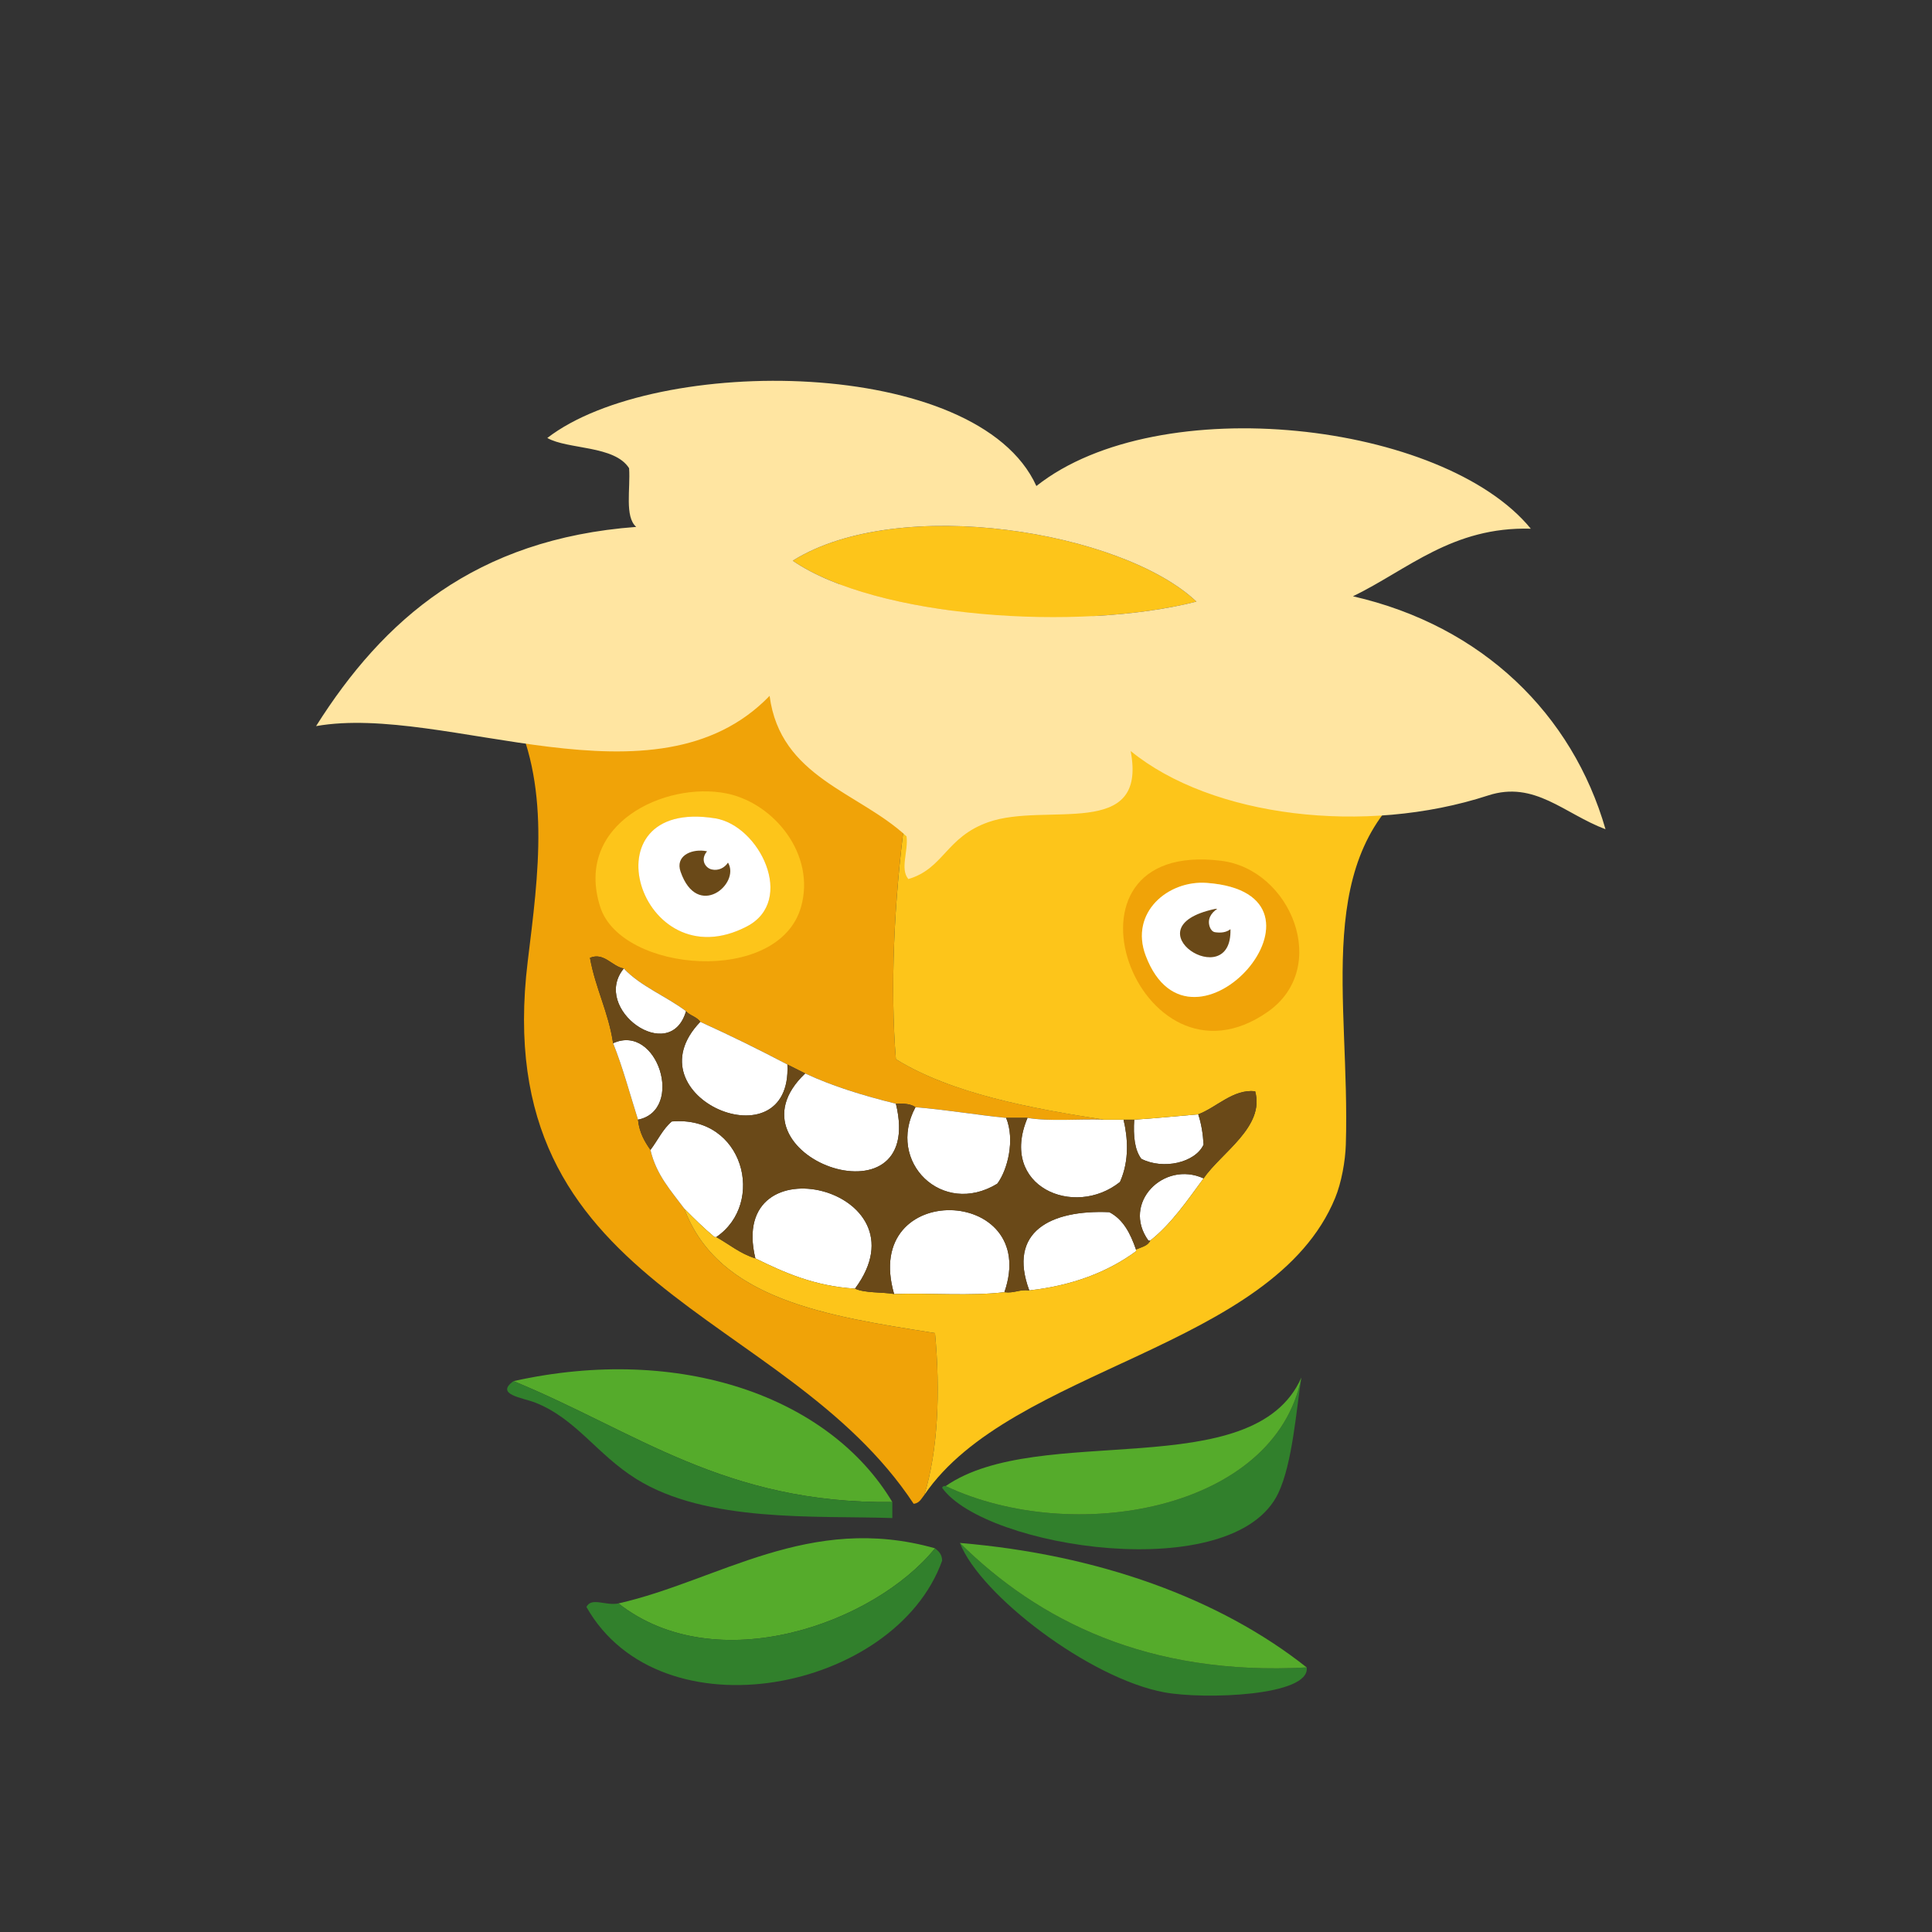 <?xml version="1.0" encoding="UTF-8"?>
<svg width="171px" height="171px" viewBox="0 0 171 171" version="1.1" xmlns="http://www.w3.org/2000/svg" xmlns:xlink="http://www.w3.org/1999/xlink">
    <rect x="0" y="0" width="171" height="171" fill="#333333" stroke="none"/>
    <!-- Generator: Sketch 43.1 (39012) - http://www.bohemiancoding.com/sketch -->
    <title>horce_oddily</title>
    <desc>Created with Sketch.</desc>
    <defs></defs>
    <g id="Page-1" stroke="none" stroke-width="1" fill="none" fill-rule="evenodd">
        <g id="horce_oddily">
            <g id="Vrstva_6" transform="translate(23, 8)">
                <g id="Group" transform="translate(4, 25)">
                    <g transform="translate(17, 18)" id="Shape">
                        <path d="M37.813,81.316 C39.011,77.427 39.248,72.23 38.757,66.99 C29.19,65.486 19.571,64.033 16.562,55.972 C15.402,54.404 14.083,52.993 13.57,50.777 C13.053,50.035 12.584,49.246 12.468,48.101 C11.747,45.831 11.122,43.466 10.265,41.333 C9.849,38.548 8.704,36.491 8.218,33.776 C9.456,33.255 10.161,34.538 11.209,34.719 C12.714,36.311 14.958,37.162 16.719,38.498 C17.058,38.893 17.691,38.994 17.978,39.441 C20.619,40.632 23.182,41.898 25.692,43.218 C26.217,43.48 26.74,43.745 27.265,44.007 C29.699,45.142 32.429,45.978 35.293,46.683 C35.999,46.66 36.64,46.701 37.024,46.997 C39.792,47.22 42.335,47.667 45.052,47.94 L46.942,47.94 C48.917,48.274 51.481,48.018 53.71,48.098 C47.238,47.102 40.198,45.784 35.293,42.746 C34.276,30.25 36.618,12.135 40.803,1.66 C26.353,-0.863 7.697,1.359 1.134,11.42 C4.796,18.342 3.646,26.412 2.709,34.088 C-0.851,63.26 25.361,64.682 36.868,82.1 C37.391,82.047 37.551,81.631 37.813,81.316 Z" fill="#F0A308"></path>
                        <path d="M11.21,34.721 C8.295,38.276 15.307,43.338 16.72,38.5 C14.959,37.164 12.715,36.313 11.21,34.721 Z" fill="#FFFFFF"></path>
                        <path d="M17.979,39.443 C11.608,46.088 26.122,52.199 25.693,43.22 C23.183,41.9 20.619,40.635 17.979,39.443 Z" fill="#FFFFFF"></path>
                        <path d="M10.266,41.334 C11.123,43.467 11.748,45.832 12.469,48.102 C16.613,47.262 14.205,39.533 10.266,41.334 Z" fill="#FFFFFF"></path>
                        <path d="M27.266,44.01 C19.659,51.25 38.029,57.891 35.294,46.686 C32.43,45.98 29.699,45.145 27.266,44.01 Z" fill="#FFFFFF"></path>
                        <path d="M37.025,47 C34.421,51.834 39.399,56.734 44.267,53.768 C45.183,52.549 45.849,49.887 45.053,47.944 C42.336,47.67 39.793,47.223 37.025,47 Z" fill="#FFFFFF"></path>
                        <path d="M56.388,48.102 C56.296,49.557 56.43,50.79 57.018,51.565 C58.962,52.557 61.791,51.907 62.528,50.307 C62.472,49.311 62.317,48.418 62.055,47.629 C60.729,47.734 58.227,47.988 56.388,48.102 Z" fill="#FFFFFF"></path>
                        <path d="M46.943,47.943 C44.375,54.027 51.082,56.861 55.129,53.611 C55.987,51.681 55.809,49.644 55.443,48.101 L53.711,48.101 C51.482,48.021 48.918,48.277 46.943,47.943 Z" fill="#FFFFFF"></path>
                        <path d="M13.57,50.777 C14.084,52.994 15.402,54.404 16.562,55.972 C17.423,56.841 18.294,57.702 19.238,58.49 L19.394,58.49 C23.806,55.502 21.832,47.703 15.459,48.26 C14.662,48.93 14.207,49.945 13.57,50.777 Z" fill="#FFFFFF"></path>
                        <path d="M57.805,58.805 C59.705,57.297 61.078,55.258 62.528,53.297 C59.012,51.688 55.245,55.477 57.647,58.805 L57.805,58.805 Z" fill="#FFFFFF"></path>
                        <path d="M22.858,60.379 C25.426,61.641 28.07,62.828 31.673,63.057 C38.29,54.164 20.299,49.83 22.858,60.379 Z" fill="#FFFFFF"></path>
                        <path d="M35.137,63.529 C38.344,63.429 41.95,63.728 44.897,63.371 C48.164,53.969 32.191,53.355 35.137,63.529 Z" fill="#FFFFFF"></path>
                        <path d="M47.1,63.213 C50.969,62.779 54.063,61.57 56.545,59.75 L56.545,59.594 C56.059,58.192 55.43,56.93 54.184,56.287 C48.979,56.064 45.17,58.012 47.1,63.213 Z" fill="#FFFFFF"></path>
                        <path d="M1.451,71.242 C12.29,75.687 20.109,82.103 34.979,81.945 C29.438,72.666 16.246,67.949 1.451,71.242 Z" fill="#55AB2B"></path>
                        <path d="M71.184,70.926 C68.838,82.715 50.924,85.844 39.702,80.53 C39.52,80.505 39.423,80.565 39.388,80.688 C43.218,86.034 65.214,89.417 69.14,81.159 C70.397,78.51 70.729,73.801 71.184,70.926 Z" fill="#31802C"></path>
                        <path d="M71.184,70.926 C66.955,80.494 47.983,74.791 39.702,80.53 C50.924,85.844 68.838,82.715 71.184,70.926 Z" fill="#55AB2B"></path>
                        <path d="M1.451,71.242 C-0.22,72.435 2.256,72.709 3.34,73.131 C6.971,74.545 8.814,77.715 12.312,79.899 C18.553,83.795 28.178,83.133 34.98,83.362 L34.98,81.946 C20.109,82.104 12.29,75.688 1.451,71.242 Z" fill="#31802C"></path>
                        <path d="M10.738,90.918 C19.396,97.707 33.356,92.707 38.758,86.039 C27.622,82.891 19.59,88.91 10.738,90.918 Z" fill="#55AB2B"></path>
                        <path d="M40.961,85.566 C42.767,90.199 52.458,97.576 59.064,98.789 C62.61,99.439 71.981,99.115 71.657,96.584 C57.592,97.354 47.905,92.438 40.961,85.566 Z" fill="#31802C"></path>
                        <path d="M38.758,86.039 C33.357,92.707 19.397,97.707 10.738,90.918 C9.581,91.148 8.356,90.334 7.904,91.232 C14.493,102.847 35.23,98.695 39.386,87.14 C39.385,86.564 39.076,86.297 38.758,86.039 Z" fill="#31802C"></path>
                        <path d="M40.804,1.664 C36.619,12.139 34.278,30.254 35.294,42.75 C40.199,45.787 47.239,47.105 53.711,48.102 L55.443,48.102 L56.387,48.102 C58.226,47.989 60.728,47.735 62.054,47.629 C63.695,47.006 65.143,45.379 67.091,45.584 C67.973,48.738 64.081,51.023 62.527,53.297 C61.078,55.258 59.705,57.297 57.804,58.805 C57.595,59.28 57.013,59.381 56.544,59.594 L56.544,59.75 C54.062,61.57 50.968,62.779 47.099,63.213 C46.203,63.106 45.792,63.481 44.896,63.371 C41.949,63.728 38.343,63.43 35.136,63.529 C34.01,63.341 32.574,63.465 31.673,63.056 C28.069,62.827 25.426,61.64 22.858,60.378 C21.496,59.958 20.545,59.126 19.394,58.489 L19.238,58.489 C18.295,57.702 17.424,56.841 16.562,55.971 C19.572,64.032 29.19,65.485 38.757,66.989 C39.247,72.229 39.011,77.427 37.813,81.315 C45.488,70.018 68.677,68.413 74.175,55.026 C74.732,53.671 75.073,51.768 75.118,50.305 C75.52,37.379 72.022,24.67 81.888,17.719 C82.63,17.623 83.341,17.492 83.935,17.246 C83.864,16.269 83.537,16.252 83.777,15.201 C72.885,7.258 57.447,3.857 40.804,1.664 Z" fill="#FDC51A"></path>
                        <path d="M27.266,44.01 C26.741,43.748 26.218,43.483 25.693,43.221 C26.122,52.2 11.608,46.088 17.979,39.444 C17.692,38.997 17.059,38.895 16.72,38.501 C15.307,43.339 8.295,38.276 11.21,34.722 C10.162,34.54 9.457,33.257 8.219,33.779 C8.705,36.494 9.85,38.55 10.266,41.336 C14.205,39.535 16.614,47.264 12.469,48.104 C12.584,49.249 13.054,50.038 13.571,50.78 C14.208,49.948 14.663,48.932 15.461,48.262 C21.833,47.705 23.808,55.504 19.396,58.492 C20.546,59.129 21.498,59.961 22.86,60.381 C20.3,49.832 38.292,54.166 31.675,63.059 C32.576,63.467 34.012,63.344 35.138,63.532 C32.193,53.358 48.165,53.971 44.898,63.374 C45.794,63.483 46.206,63.108 47.101,63.216 C45.171,58.015 48.98,56.068 54.185,56.29 C55.431,56.933 56.06,58.194 56.546,59.597 C57.015,59.384 57.597,59.283 57.806,58.808 L57.648,58.808 C55.246,55.48 59.013,51.691 62.529,53.3 C64.084,51.027 67.975,48.741 67.093,45.587 C65.145,45.382 63.697,47.009 62.056,47.632 C62.318,48.421 62.473,49.314 62.529,50.31 C61.793,51.91 58.964,52.56 57.019,51.568 C56.431,50.793 56.297,49.56 56.389,48.105 L55.445,48.105 C55.81,49.648 55.989,51.685 55.131,53.615 C51.084,56.865 44.377,54.031 46.945,47.947 L45.055,47.947 C45.851,49.89 45.185,52.552 44.269,53.771 C39.401,56.738 34.423,51.837 37.027,47.003 C36.642,46.706 36.002,46.665 35.296,46.689 C38.028,57.891 19.658,51.25 27.266,44.01 Z" fill="#6A4918"></path>
                        <path d="M40.961,85.566 C47.905,92.437 57.592,97.353 71.656,96.584 C63.959,90.482 53.211,86.592 40.961,85.566 Z" fill="#55AB2B"></path>
                    </g>
                    <g transform="translate(72, 43)" id="Shape">
                        <path d="M13.229,13.541 C1.748,21.611 -6.73,-1.773 9.084,0.187 C15.271,0.955 18.775,9.641 13.229,13.541 Z M7.818,2.145 C4.394,1.889 0.959,4.766 2.408,8.59 C6.471,19.316 20.631,3.102 7.818,2.145 Z" fill="#F0A308"></path>
                        <path d="M7.818,2.145 C4.394,1.889 0.959,4.766 2.408,8.59 C6.471,19.316 20.631,3.102 7.818,2.145 Z" fill="#FFFFFF"></path>
                        <path d="M8.524,4.453 C8.597,4.437 8.666,4.443 8.734,4.445 C8.179,4.816 7.837,5.365 8.078,6.049 C8.148,6.25 8.307,6.473 8.536,6.508 C9.023,6.582 9.531,6.543 9.906,6.242 C10.08,12.029 0.787,6.115 8.524,4.453 Z" fill="#6A4918"></path>
                    </g>
                    <g transform="translate(25, 37)" id="Shape">
                        <path d="M18.899,10.273 C16.914,17.248 2.988,16.095 1.126,10.273 C-1.228,2.914 6.879,-0.852 12.28,0.222 C16.521,1.066 20.217,5.645 18.899,10.273 Z M11.3,2.43 C-0.381,0.549 4.615,16.971 14.119,11.991 C18.458,9.717 15.232,3.063 11.3,2.43 Z" fill="#FDC51A"></path>
                        <path d="M11.3,2.43 C-0.381,0.549 4.615,16.971 14.119,11.991 C18.458,9.717 15.232,3.063 11.3,2.43 Z" fill="#FFFFFF"></path>
                        <path d="M10.318,5.305 C10.412,5.317 10.494,5.332 10.58,5.348 C10.363,5.61 10.224,5.932 10.308,6.282 C10.385,6.602 10.664,6.88 10.989,6.954 C11.585,7.091 12.124,6.819 12.435,6.349 C13.556,8.222 9.726,11.456 8.235,7.146 C7.769,5.795 9.104,5.166 10.318,5.305 Z" fill="#6A4918"></path>
                    </g>
                    <g id="Shape">
                        <path d="M43.164,16.627 C50.525,21.684 68.435,22.918 78.896,20.248 C72.351,14.041 52.572,10.738 43.164,16.627 Z" fill="#FDC51A"></path>
                        <path d="M64.729,10.018 C75.608,1.409 100.784,4.366 108.491,13.795 C101.545,13.6 97.621,17.412 92.75,19.777 C104.246,22.402 112.179,30.246 115.103,40.396 C111.44,39.021 108.827,36.064 104.713,37.406 C93.849,40.949 80.262,39.344 73.073,33.47 C74.59,41.413 65.62,37.96 60.479,39.767 C56.718,41.089 56.542,43.884 53.396,44.804 C52.642,43.904 53.41,42.335 53.238,41.027 C48.998,37.082 42.066,35.828 41.117,28.591 C31.002,39.062 12.46,29.237 0.976,31.267 C6.902,21.871 15.052,14.699 29.311,13.636 C28.27,12.738 28.811,10.253 28.681,8.443 C27.399,6.406 23.252,6.797 21.441,5.765 C31.043,-1.639 59.523,-1.484 64.729,10.018 Z M43.164,16.627 C50.525,21.684 68.435,22.918 78.896,20.248 C72.351,14.041 52.572,10.738 43.164,16.627 Z" fill="#FFE5A1"></path>
                    </g>
                </g>
            </g>
        </g>
    </g>
</svg>
